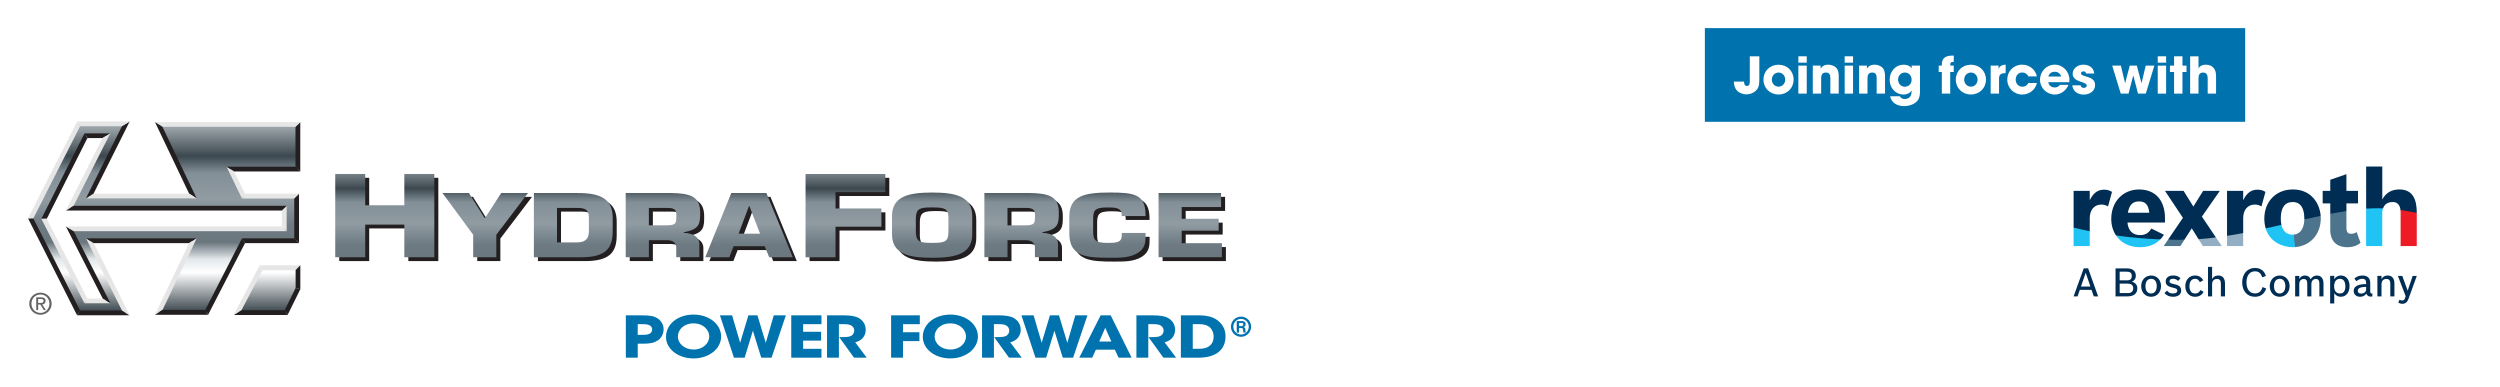 <svg xmlns="http://www.w3.org/2000/svg" xmlns:xlink="http://www.w3.org/1999/xlink" viewBox="0 0 991.15 153.43"><defs><style>.cls-1{fill:url(#linear-gradient-2);}.cls-2,.cls-3{fill:#fff;}.cls-4{fill:#4d748d;}.cls-5{fill:url(#linear-gradient-6);}.cls-6{isolation:isolate;}.cls-3{filter:url(#outer-glow-1);}.cls-7{fill:url(#linear-gradient-11);}.cls-8{fill:url(#linear-gradient-10);}.cls-9{fill:#0073ae;}.cls-10{fill:#e6e6e6;}.cls-11{fill:#93adc2;}.cls-12{fill:url(#linear-gradient-5);}.cls-13{fill:#636466;}.cls-14{fill:url(#linear-gradient-7);}.cls-15{fill:#ed1c24;}.cls-16{fill:url(#linear-gradient-9);}.cls-17{fill:#20c4f4;}.cls-18{fill:#002d53;}.cls-19{fill:url(#linear-gradient-3);}.cls-20{fill:url(#linear-gradient);}.cls-21{fill:#231f20;}.cls-22{fill:url(#linear-gradient-4);}.cls-23{fill:url(#linear-gradient-8);}.cls-24{fill:url(#linear-gradient-12);}</style><filter id="outer-glow-1" filterUnits="userSpaceOnUse"><feOffset dx="0" dy="0"></feOffset><feGaussianBlur result="blur" stdDeviation="2.83"></feGaussianBlur><feFlood flood-color="#090c10" flood-opacity=".2"></feFlood><feComposite in2="blur" operator="in"></feComposite><feComposite in="SourceGraphic"></feComposite></filter><linearGradient id="linear-gradient" x1="-2363.22" y1="2820.36" x2="-2363.22" y2="3211.84" gradientTransform="translate(555.17 -486.65) scale(.19)" gradientUnits="userSpaceOnUse"><stop offset="0" stop-color="#a5aeb3"></stop><stop offset=".17" stop-color="#3c484f"></stop><stop offset=".26" stop-color="#838f97"></stop><stop offset=".4" stop-color="#909ba2"></stop><stop offset=".54" stop-color="#6d7a82"></stop><stop offset=".63" stop-color="#6b777f"></stop><stop offset=".72" stop-color="#e3e8eb"></stop><stop offset=".79" stop-color="#fff"></stop><stop offset="1" stop-color="#3c484f"></stop></linearGradient><linearGradient id="linear-gradient-2" x1="-2579.05" y1="2820.39" x2="-2579.05" y2="3211.83" xlink:href="#linear-gradient"></linearGradient><linearGradient id="linear-gradient-3" x1="-2352.11" y1="3473.88" x2="-2352.11" y2="3853.51" gradientTransform="translate(532.41 -491.45) scale(.16)" xlink:href="#linear-gradient"></linearGradient><linearGradient id="linear-gradient-4" x1="-2105.5" y1="3473.86" x2="-2105.5" y2="3853.53" gradientTransform="translate(532.41 -491.45) scale(.16)" xlink:href="#linear-gradient"></linearGradient><linearGradient id="linear-gradient-5" x1="-1889.3" y1="3473.86" x2="-1889.3" y2="3853.53" gradientTransform="translate(532.41 -491.45) scale(.16)" xlink:href="#linear-gradient"></linearGradient><linearGradient id="linear-gradient-6" x1="-1669.14" y1="3473.86" x2="-1669.14" y2="3853.53" gradientTransform="translate(532.41 -491.45) scale(.16)" xlink:href="#linear-gradient"></linearGradient><linearGradient id="linear-gradient-7" x1="-1457.88" y1="3473.86" x2="-1457.88" y2="3853.53" gradientTransform="translate(532.41 -491.45) scale(.16)" xlink:href="#linear-gradient"></linearGradient><linearGradient id="linear-gradient-8" x1="-1221.23" y1="3473.88" x2="-1221.23" y2="3853.51" gradientTransform="translate(532.41 -491.45) scale(.16)" xlink:href="#linear-gradient"></linearGradient><linearGradient id="linear-gradient-9" x1="-1008.36" y1="3473.87" x2="-1008.36" y2="3853.54" gradientTransform="translate(532.41 -491.45) scale(.16)" xlink:href="#linear-gradient"></linearGradient><linearGradient id="linear-gradient-10" x1="-788.79" y1="3473.86" x2="-788.79" y2="3853.53" gradientTransform="translate(532.41 -491.45) scale(.16)" xlink:href="#linear-gradient"></linearGradient><linearGradient id="linear-gradient-11" x1="-577.96" y1="3473.87" x2="-577.96" y2="3853.54" gradientTransform="translate(532.41 -491.45) scale(.16)" xlink:href="#linear-gradient"></linearGradient><linearGradient id="linear-gradient-12" x1="-374.82" y1="3473.86" x2="-374.82" y2="3853.53" gradientTransform="translate(532.41 -491.45) scale(.16)" xlink:href="#linear-gradient"></linearGradient></defs><g id="Rexroth_area"><rect id="Brand_Surface" class="cls-3" x="800.21" y="48.3" width="179.84" height="94.03"></rect><g id="A_Bosch_Company"><g><path class="cls-18" d="m823.68,117.5h-1.58l4.02-11.11h1.74l3.96,11.11h-1.72l-.89-2.59h-4.64l-.89,2.59Zm5.08-3.9l-1.86-5.46-1.88,5.46h3.74Z"></path><g><path class="cls-18" d="m838.73,106.4h4.44c2.36,0,3.6,1.01,3.6,2.93,0,1.13-.44,1.8-1.52,2.36,1.44.47,2.1,1.29,2.1,2.66,0,2-1.4,3.15-3.84,3.15h-4.78v-11.11Zm4.68,4.74c1.18,0,1.75-.57,1.75-1.75s-.62-1.68-1.99-1.68h-2.81v3.43h3.05Zm.2,5.06c1.37,0,2.13-.67,2.13-1.89s-.78-1.87-2.25-1.87h-3.12v3.76h3.25Z"></path><path class="cls-18" d="m856.76,113.42c0,2.47-1.65,4.24-3.94,4.24s-3.93-1.75-3.93-4.19,1.65-4.24,3.98-4.24c2.25,0,3.9,1.77,3.9,4.19Zm-6.18.03c0,1.8.86,2.91,2.22,2.91s2.27-1.1,2.27-2.92-.85-2.9-2.2-2.9c-1.44,0-2.28,1.07-2.28,2.92Z"></path><path class="cls-18" d="m863.52,111.38c-.61-.61-1.18-.85-1.99-.85-.9,0-1.4.32-1.4.92,0,.65.37.9,1.8,1.19.88.19,1.4.36,1.82.62.67.43,1.01,1.07,1.01,1.9,0,1.54-1.23,2.5-3.2,2.5-1.49,0-2.53-.45-3.45-1.46l1.04-.98c.67.84,1.27,1.13,2.33,1.13,1.12,0,1.73-.39,1.73-1.1,0-.67-.36-.89-1.99-1.26-1.85-.41-2.61-1.12-2.61-2.42,0-1.44,1.13-2.35,2.97-2.35,1.26,0,2.08.31,2.89,1.1l-.95,1.06Z"></path><path class="cls-18" d="m873.66,115.69c-.76,1.34-1.86,1.97-3.4,1.97-2.3,0-3.88-1.71-3.88-4.19s1.55-4.24,3.85-4.24c1.46,0,2.5.59,3.26,1.88l-1.31.76c-.61-1.02-1.06-1.33-1.91-1.33-1.41,0-2.24,1.07-2.24,2.92s.81,2.91,2.27,2.91c.96,0,1.52-.37,2.1-1.38l1.26.72Z"></path><path class="cls-18" d="m875.38,105.81h1.63v4.83c.5-.95,1.32-1.42,2.44-1.42,1.71,0,2.67,1.15,2.67,3.19v5.09h-1.63v-5.02c0-1.3-.48-1.89-1.55-1.89-1.18,0-1.93.79-1.93,2.05v4.86h-1.63v-11.7Z"></path></g><g><path class="cls-18" d="m898.47,114.38c-.47,1.21-.9,1.85-1.63,2.41-.76.57-1.71.87-2.84.87-3.04,0-5.06-2.25-5.06-5.68s2.07-5.75,5.05-5.75c1.3,0,2.36.39,3.14,1.13.53.51.82.99,1.23,2.04l-1.46.56c-.58-1.69-1.43-2.39-2.89-2.39-2.09,0-3.37,1.66-3.37,4.39s1.27,4.37,3.4,4.37c1.52,0,2.42-.76,2.97-2.52l1.48.58Z"></path><path class="cls-18" d="m907.74,113.42c0,2.47-1.65,4.24-3.94,4.24s-3.93-1.75-3.93-4.19,1.65-4.24,3.97-4.24c2.25,0,3.9,1.77,3.9,4.19Zm-6.18.03c0,1.8.86,2.91,2.22,2.91s2.27-1.1,2.27-2.92-.85-2.9-2.21-2.9c-1.44,0-2.28,1.07-2.28,2.92Z"></path><path class="cls-18" d="m911.57,110.61c.5-.92,1.24-1.38,2.25-1.38,1.07,0,1.78.47,2.25,1.46.65-.99,1.45-1.46,2.52-1.46,1.63,0,2.58,1.18,2.58,3.19v5.09h-1.63v-5.03c0-1.29-.43-1.88-1.38-1.88-1.09,0-1.79.81-1.79,2.03v4.88h-1.63v-5.03c0-1.27-.45-1.88-1.4-1.88-1.07,0-1.77.81-1.77,2.03v4.88h-1.63v-8.12h1.63v1.23Z"></path><path class="cls-18" d="m923.81,109.38h1.63v1.3c.62-.96,1.51-1.46,2.63-1.46,2.07,0,3.43,1.66,3.43,4.19s-1.35,4.24-3.43,4.24c-1.15,0-2.05-.5-2.63-1.43v4.1h-1.63s0-10.95,0-10.95Zm1.58,4.07c0,1.85.82,2.91,2.27,2.91s2.18-.96,2.18-2.87-.8-2.95-2.15-2.95c-1.44,0-2.3,1.09-2.3,2.92Z"></path><path class="cls-18" d="m940.54,117.54c-.28.03-.44.05-.58.05-.95,0-1.51-.37-1.78-1.2-.68.89-1.46,1.27-2.48,1.27-1.52,0-2.55-.93-2.55-2.3,0-1.18.71-2,2.1-2.41.78-.22,1.45-.3,2.83-.33v-.42c0-1.16-.47-1.67-1.52-1.67-.84,0-1.51.28-2.32.96l-.84-1.05c.98-.85,1.94-1.21,3.26-1.21,1.97,0,3.04,1.04,3.04,2.95v3.42c0,.51.22.76.65.76.03,0,.12,0,.19-.01v1.2Zm-2.47-3.81c-2.21.02-3.31.53-3.31,1.54,0,.72.48,1.13,1.32,1.13,1.16,0,1.99-.68,1.99-1.64v-1.03Z"></path><path class="cls-18" d="m942.55,109.38h1.63v1.26c.5-.95,1.32-1.42,2.44-1.42,1.71,0,2.67,1.15,2.67,3.19v5.09h-1.63v-5.02c0-1.3-.48-1.89-1.56-1.89-1.18,0-1.93.79-1.93,2.05v4.86h-1.63v-8.12Z"></path><path class="cls-18" d="m954.85,118.53c-.47,1.29-1.24,1.91-2.39,1.91-.63,0-1.15-.16-1.65-.5l.53-1.13c.34.23.65.33,1.01.33.59,0,.96-.31,1.16-.98l.24-.74-3.08-8.03h1.74l2.13,5.86,1.99-5.86h1.63l-3.31,9.15Z"></path></g></g></g><g id="Rexroth-Logo"><g><g><polygon class="cls-17" points="828.5 97.55 828.5 91.66 825.31 89.88 822.09 90.26 822.09 97.55 828.5 97.55"></polygon><path class="cls-18" d="m828.5,86.54c0-3.35,1.8-5.44,4.6-5.44,1.05,0,1.72.21,2.64.75l1.59-5.77c-1-.63-1.97-.88-3.18-.88-2.47,0-4.23,1.3-5.65,4.18v-3.72h-6.4v14.6c1.15.29,3.35.81,6.4,1.4v-5.12Z"></path></g><g><path class="cls-17" d="m848.37,98.01c3.4,0,6.1-1.05,8.09-3.09l-8.58-1.16-8.94-.39c1.89,2.81,5.12,4.64,9.43,4.64Z"></path><path class="cls-18" d="m856.46,94.92c.53-.55,1.03-1.16,1.45-1.85l-4.98-2.47c-1.17,1.88-2.39,2.6-4.48,2.6-4.89,0-4.95-4.8-4.98-4.98h14.86v-1.72c0-7.12-3.85-11.38-10.25-11.38s-11.05,4.81-11.05,11.68c0,2.47.67,4.73,1.91,6.58,5.05.68,10.99,1.27,17.52,1.55Zm-8.42-15.07c2.55,0,3.73,1.34,4.06,4.48h-8.5c.59-3.1,1.93-4.48,4.44-4.48Z"></path></g><g><polygon class="cls-11" points="873.34 97.55 880.83 97.55 878.53 94.13 874.73 93.51 871.63 94.82 873.34 97.55"></polygon><polygon class="cls-4" points="864.43 97.55 866.02 95.07 862.88 94.32 859.53 95.03 857.81 97.55 864.43 97.55"></polygon><path class="cls-18" d="m866.02,95.07l2.92-4.55,2.69,4.3c2.3-.16,4.6-.4,6.89-.69l-5.56-8.26,7.12-10.21h-6.61l-3.89,6.23-3.89-6.23h-7.37l7.12,10.71-5.9,8.65c1.57.04,3.17.07,4.8.07.56,0,1.12-.01,1.68-.02Z"></path></g><g><polygon class="cls-11" points="889.33 97.55 889.33 92.4 885.8 92 882.93 93.51 882.93 97.55 889.33 97.55"></polygon><path class="cls-18" d="m889.33,86.54c0-3.35,1.8-5.44,4.6-5.44,1.04,0,1.71.21,2.64.75l1.59-5.77c-1.01-.63-1.97-.88-3.18-.88-2.47,0-4.23,1.3-5.65,4.18v-3.72h-6.4v17.85c2.14-.33,4.27-.71,6.4-1.11,0,0,0-5.86,0-5.86Z"></path></g><g><path class="cls-4" d="m920.1,86.5c0-.3-.01-.61-.04-.92l-3.21-.37-3.28,1.83c-.03,1.47-.43,5.65-4.23,5.97l-.46,2.5,1,2.47c6.04-.46,10.22-5.04,10.22-11.47Z"></path><path class="cls-17" d="m908.89,93.03c-2.86,0-3.96-2.07-4.38-3.88h-3.36l-2.9,1.42c1.86,6.27,8.15,7.44,10.64,7.44.34,0,.67-.02,1-.05l-.54-4.97c-.15.01-.3.03-.46.03Z"></path><path class="cls-18" d="m904.24,86.58c0-4.27,1.63-6.49,4.77-6.49,2.93,0,4.56,2.3,4.56,6.44,0,.06,0,.24,0,.49,2.2-.51,4.36-1,6.49-1.45-.37-4.82-3.66-10.46-11.01-10.46-6.7,0-11.34,4.77-11.34,11.59,0,1.47.21,2.74.54,3.86,2.1-.46,4.19-.94,6.26-1.42-.28-1.18-.27-2.25-.27-2.56Z"></path></g><g><path class="cls-4" d="m930.64,98.01c2.09,0,3.72-.54,5.23-1.71l-1.55-4.27c-.79.46-1.46.67-2.22.67-1.26,0-1.84-.75-1.84-2.38v-6.66l-3.26-.5-3.15,1.64v6.31c0,4.39,2.47,6.9,6.78,6.9Z"></path><path class="cls-18" d="m930.26,80.64h4.6v-4.98h-4.6v-6.61l-6.4,2.22v4.4h-3.01v4.98h3.01v4.15c2.18-.43,4.32-.82,6.4-1.15v-3.01Z"></path></g><g><path class="cls-15" d="m951.75,84.24v13.31h6.4v-13.15l-3.23-1.83-3.23.69c.04.3.06.62.06.98Z"></path><path class="cls-17" d="m944.47,97.55v-12.89c0-.82.11-1.49.3-2.04l-3.47-.89-3.23,1v14.82s6.4,0,6.4,0Z"></path><path class="cls-18" d="m944.77,82.62c.84-2.48,3.2-2.52,3.72-2.52.17,0,2.79-.36,3.21,3.16,2.19.31,4.35.7,6.46,1.14,0-5.33-1.59-9.29-6.9-9.29-3.1,0-5.32,1.3-6.78,3.98v-13.06h-6.4v16.7c1.48-.1,2.92-.16,4.33-.16.79,0,1.58.02,2.37.05Z"></path></g></g></g></g><g id="Brand_Space"><rect id="Brand_Surface-2" class="cls-9" x="675.91" y="11.15" width="214.21" height="37.14"></rect><g class="cls-6"><path class="cls-2" d="m696.58,35.46c-1,1.24-2.6,1.94-4.18,1.94-.68,0-1.38-.12-2-.36-2.1-.76-2.98-2.52-2.98-4.68h4.02c.04.74.18,1.72,1.14,1.72,1.08,0,1.14-1.06,1.14-1.88v-9.88h3.78v8.94c0,1.42,0,3.04-.92,4.2Z"></path><path class="cls-2" d="m705.12,37.46c-3.4,0-5.98-2.5-5.98-5.9s2.58-5.9,5.98-5.9,5.98,2.5,5.98,5.9-2.58,5.9-5.98,5.9Zm0-8.7c-1.54,0-2.66,1.3-2.66,2.8s1.12,2.8,2.66,2.8,2.66-1.3,2.66-2.8-1.12-2.8-2.66-2.8Z"></path><path class="cls-2" d="m712.98,24.84v-2.52h3.32v2.52h-3.32Zm0,12.28v-11.1h3.32v11.1h-3.32Z"></path><path class="cls-2" d="m725.66,37.12v-6.06c0-1.24-.24-2.3-1.74-2.3s-1.9,1-1.9,2.32v6.04h-3.32v-11.1h3.1v1.18h.04c.7-1.14,1.68-1.56,3.02-1.56.94,0,2.12.36,2.84.96,1.06.88,1.28,2.28,1.28,3.58v6.94h-3.32Z"></path><path class="cls-2" d="m731.34,24.84v-2.52h3.32v2.52h-3.32Zm0,12.28v-11.1h3.32v11.1h-3.32Z"></path><path class="cls-2" d="m744.02,37.12v-6.06c0-1.24-.24-2.3-1.74-2.3s-1.9,1-1.9,2.32v6.04h-3.32v-11.1h3.1v1.18h.04c.7-1.14,1.68-1.56,3.02-1.56.94,0,2.12.36,2.84.96,1.06.88,1.28,2.28,1.28,3.58v6.94h-3.32Z"></path><path class="cls-2" d="m760.54,39.44c-1.1,1.86-3.6,2.62-5.62,2.62-1.88,0-3.76-.58-4.86-2.18-.36-.52-.6-1.1-.68-1.72h3.84c.36.8,1.12,1.1,1.94,1.1,1.82,0,2.7-1.26,2.7-3.02v-.34h-.04c-.58,1.08-1.86,1.58-3.04,1.58-3.32,0-5.6-2.6-5.6-5.84s2.22-5.98,5.6-5.98c1.14,0,2.42.38,3.06,1.4h.04v-1.04h3.32v9.76c0,1.24-.02,2.56-.66,3.66Zm-5.36-10.68c-1.54,0-2.68,1.26-2.68,2.76s1.06,2.86,2.66,2.86,2.72-1.16,2.72-2.76-1.06-2.86-2.7-2.86Z"></path><path class="cls-2" d="m773.18,28.54v8.58h-3.32v-8.58h-1.24v-2.52h1.24v-.58c0-2.7,1.92-3.4,4.24-3.4h.48v2.5c-1.2,0-1.4.24-1.4,1.48h1.4v2.52h-1.4Z"></path><path class="cls-2" d="m781.38,37.46c-3.4,0-5.98-2.5-5.98-5.9s2.58-5.9,5.98-5.9,5.98,2.5,5.98,5.9-2.58,5.9-5.98,5.9Zm0-8.7c-1.54,0-2.66,1.3-2.66,2.8s1.12,2.8,2.66,2.8,2.66-1.3,2.66-2.8-1.12-2.8-2.66-2.8Z"></path><path class="cls-2" d="m792.54,31.02v6.1h-3.32v-11.1h3.12v1.18h.04c.58-1.14,1.5-1.56,2.78-1.56v3.34c-1.46.04-2.62.32-2.62,2.04Z"></path><path class="cls-2" d="m801.74,37.48c-3.32,0-5.94-2.62-5.94-5.94s2.56-5.9,5.86-5.9c2.84,0,5.3,1.84,5.88,4.66h-3.36c-.48-1.04-1.34-1.56-2.48-1.56-1.6,0-2.56,1.32-2.56,2.82s1.02,2.82,2.64,2.82c1.1,0,1.9-.52,2.4-1.48h3.38c-.64,2.72-3.02,4.58-5.82,4.58Z"></path><path class="cls-2" d="m820.38,32.58h-8.32c.2,1.32,1.3,2.1,2.6,2.1.9,0,1.48-.36,2.02-1.04h3.4c-.96,2.22-2.92,3.84-5.42,3.84-3.24,0-5.88-2.64-5.88-5.88s2.56-5.96,5.82-5.96,5.86,2.72,5.86,6.06c0,.3-.02.58-.08.88Zm-5.76-4.14c-1.2,0-2.26.7-2.52,1.9h5.04c-.26-1.2-1.32-1.9-2.52-1.9Z"></path><path class="cls-2" d="m826.1,37.5c-2.32,0-4.26-1.24-4.52-3.68h3.3c.1.68.6,1.02,1.26,1.02.5,0,1.16-.28,1.16-.86,0-.8-.9-1.04-1.5-1.28-.48-.16-.96-.32-1.44-.5-1.32-.48-2.64-1.34-2.64-2.9,0-2.32,2.16-3.66,4.3-3.66s4.04,1.14,4.26,3.5h-3.26c-.02-.62-.46-.84-1.04-.84-.44,0-.94.24-.94.74,0,1.74,5.58.76,5.58,4.68,0,2.5-2.26,3.78-4.52,3.78Z"></path><path class="cls-2" d="m850.72,37.12h-3.08l-1.86-7.18h-.04l-1.86,7.18h-3.08l-3.4-11.1h3.44l1.66,6.9h.04l1.82-6.9h2.8l1.84,6.9h.04l1.66-6.9h3.42l-3.4,11.1Z"></path><path class="cls-2" d="m855.46,24.84v-2.52h3.32v2.52h-3.32Zm0,12.28v-11.1h3.32v11.1h-3.32Z"></path><path class="cls-2" d="m865.26,28.54v8.58h-3.32v-8.58h-1.64v-2.52h1.64v-3.7h3.32v3.7h1.6v2.52h-1.6Z"></path><path class="cls-2" d="m875.26,37.12v-6.04c0-1.2-.34-2.32-1.78-2.32s-1.86.94-1.86,2.2v6.16h-3.32v-14.8h3.32v4.72h.04c.58-1.04,1.74-1.4,2.86-1.4s2.3.38,3.02,1.22c1.06,1.22,1.04,2.54,1.04,4.06v6.2h-3.32Z"></path></g></g><g id="HF_Area"><g><g><path class="cls-13" d="m12.47,120.4c0-2.08,1.57-3.64,3.58-3.64s3.54,1.57,3.54,3.64-1.57,3.66-3.54,3.66-3.58-1.55-3.58-3.66Zm3.58,4.39c2.38,0,4.43-1.85,4.43-4.39s-2.04-4.38-4.43-4.38-4.46,1.86-4.46,4.38,2.05,4.39,4.46,4.39Zm-.93-4.05h.88l1.34,2.19h.86l-1.44-2.22c.75-.1,1.31-.49,1.31-1.4,0-.99-.59-1.44-1.78-1.44h-1.93v5.06h.77v-2.19Zm0-.65v-1.56h1.04c.54,0,1.1.12,1.1.74,0,.78-.58.82-1.22.82h-.92Z"></path><g><g><polygon class="cls-20" points="103.56 106.11 94.18 123.95 113.45 123.95 118.14 114.45 118.14 106.11 103.56 106.11"></polygon><path class="cls-1" d="m12.17,86.59l19-37.5h18.76l-14.32,28.64h40.88l-13.54-28.38h55.2v17.7h-26.82l5.21,10.68h21.09v17.71h-21.09l-14.58,28.38h-19.01l13.54-28.38h-40.88l14.32,28.64h-18.76l-19-37.49Zm30.03-32.77h-8.12l-16.61,32.92,16.61,32.56h8.18l-14.59-28.59h85.05v-8.18H27.67l14.53-28.71Z"></path></g><g><polygon class="cls-21" points="11.11 86.56 13.2 86.56 31.74 123.1 30.56 125 11.11 86.56"></polygon><polygon class="cls-21" points="30.56 125 51.39 125 48.35 123.1 31.74 123.1 30.56 125"></polygon><polygon class="cls-10" points="48.35 123.1 51.44 125.02 37.13 96.33 34.08 94.49 48.35 123.1"></polygon><polygon class="cls-21" points="34.08 94.48 37.13 96.4 74.92 96.4 77.97 94.48 34.08 94.48"></polygon><polygon class="cls-10" points="77.98 94.49 74.96 96.39 61.43 124.78 64.43 122.88 77.98 94.49"></polygon><polygon class="cls-21" points="64.4 122.88 61.44 124.8 82.52 124.8 81.37 122.88 64.4 122.88"></polygon><polygon class="cls-21" points="81.36 122.88 82.52 124.76 97.15 96.37 95.95 94.48 81.36 122.88"></polygon><polygon class="cls-21" points="97.1 96.39 118.54 96.39 116.67 94.48 95.96 94.48 97.1 96.39"></polygon><polygon class="cls-21" points="116.66 94.48 118.55 96.38 118.55 76.8 116.65 78.67 116.66 94.48"></polygon><polygon class="cls-10" points="118.54 76.8 97.15 76.8 95.92 78.7 116.64 78.7 118.54 76.8"></polygon><polygon class="cls-10" points="97.15 76.8 92.83 67.98 89.83 66.13 95.92 78.7 97.15 76.8"></polygon><polygon class="cls-21" points="89.81 66.09 92.87 67.98 119.05 67.98 117.15 66.09 89.81 66.09"></polygon><polygon class="cls-21" points="119.05 67.98 117.15 66.13 117.15 50.27 119.05 48.41 119.05 67.98"></polygon><polygon class="cls-10" points="119.04 48.41 117.17 50.28 64.41 50.28 61.45 48.41 119.04 48.41"></polygon><polygon class="cls-21" points="64.41 50.28 61.45 48.41 74.97 76.76 77.97 78.66 64.41 50.28"></polygon><polygon class="cls-10" points="74.97 76.76 77.97 78.66 34.05 78.66 37.1 76.76 74.97 76.76"></polygon><polygon class="cls-21" points="34.05 78.66 37.1 76.76 51.42 48.14 48.34 50.04 34.05 78.66"></polygon><polygon class="cls-10" points="51.46 48.14 48.31 50.04 31.77 50.04 30.58 48.14 51.46 48.14"></polygon><polygon class="cls-21" points="33.48 52.88 43.7 52.88 40.63 54.75 34.64 54.75 33.48 52.88"></polygon><polygon class="cls-10" points="40.63 54.77 43.72 52.88 29.2 81.56 26.12 83.45 40.63 54.77"></polygon><polygon class="cls-21" points="34.64 54.77 33.5 52.88 16.39 86.74 18.54 86.74 34.64 54.77"></polygon><polygon class="cls-10" points="18.52 86.72 16.39 86.72 33.48 120.23 34.64 118.36 18.52 86.72"></polygon><polygon class="cls-10" points="34.64 118.36 33.48 120.23 43.79 120.23 40.68 118.36 34.64 118.36"></polygon><polygon class="cls-21" points="40.73 118.36 43.79 120.23 29.22 91.66 26.12 89.77 40.73 118.36"></polygon><polygon class="cls-10" points="29.22 91.66 26.12 89.77 111.76 89.77 113.63 91.66 29.22 91.66"></polygon><polygon class="cls-10" points="111.76 89.75 111.76 83.45 113.65 81.59 113.65 91.66 111.76 89.75"></polygon><polygon class="cls-21" points="111.76 83.47 26.15 83.47 29.2 81.6 113.65 81.6 111.76 83.47"></polygon><polygon class="cls-10" points="30.59 48.17 11.11 86.56 13.23 86.56 31.75 50.04 30.59 48.17"></polygon><polygon class="cls-10" points="102.97 105.17 104.09 107.07 117.2 107.07 119.1 105.17 102.97 105.17"></polygon><polygon class="cls-21" points="119.07 105.17 119.07 114.65 117.2 114.19 117.2 107.04 119.07 105.17"></polygon><polygon class="cls-21" points="119.07 114.65 117.2 114.19 112.84 122.99 114.03 124.86 119.07 114.65"></polygon><polygon class="cls-21" points="112.84 122.97 95.76 122.97 92.62 124.89 114.03 124.89 112.84 122.97"></polygon><polygon class="cls-10" points="95.73 122.97 92.62 124.86 102.97 105.17 104.12 107.07 95.73 122.97"></polygon></g></g></g><g><g><path class="cls-21" d="m173.78,103.51h-11.89v-12.94h-15.52v12.94h-11.88v-33.02h11.88v12.41h15.52v-12.41h11.89v33.02Z"></path><path class="cls-21" d="m198.37,94.58v8.92h-9.17v-8.92l-12.19-16.53h10.5l6.14,9.81h.31l6.33-9.81h10.63l-12.55,16.53Z"></path><path class="cls-21" d="m222.42,83.89h8.02c3.21,0,4.63.68,4.63,3.97v5.33c0,2.69-1.24,4.35-4.63,4.35h-8.02v-13.64Zm-9.16,19.62h18.64c9.58,0,12.6-3.29,12.6-10.25v-5.33c0-7.22-4.26-9.88-13.83-9.88h-17.41v25.46Z"></path><path class="cls-21" d="m258.84,90.77v-6.89h7.11c3.02,0,3.79.64,3.79,2.91,0,2.88.14,3.97-3.79,3.97h-7.11Zm-9.16,12.73h9.16v-6.76h7.11c2.74,0,3.85,1.3,3.75,3.2v3.56h9.16v-5.13c0-2.88-2.43-4.41-6.18-4.51v-.27c6.5-1.12,6.5-3.6,6.5-7.85,0-6.34-3.89-7.6-11.83-7.7h-17.68v25.46Z"></path><path class="cls-21" d="m302.93,94.11h-8.53l4.17-11.04h.09l4.27,11.04Zm1.83,5.03l1.79,4.37h9.35l-10.44-25.46h-13.93l-10.31,25.46h9.53l1.7-4.37h12.33Z"></path><path class="cls-21" d="m332.84,84.18h18.19v7.22h-18.19v12.11h-11.89v-33.02h31.62v7.22h-19.74v6.48Z"></path><path class="cls-21" d="m371.15,97.74c-4.77,0-6.32-.38-6.47-4.18v-5.73c.14-3.77,1.7-4.15,6.47-4.15s6.46.38,6.46,4.15v5.73c0,3.8-1.69,4.18-6.46,4.18Zm0,5.97c9.3,0,15.9-1.49,15.9-9.34v-7.19c0-7.84-6.6-9.33-15.9-9.33s-15.91,1.49-15.91,9.33v7.19c0,7.84,6.6,9.34,15.91,9.34Z"></path><path class="cls-21" d="m401.02,90.77v-6.89h7.1c3.02,0,3.81.64,3.81,2.91,0,2.88.13,3.97-3.81,3.97h-7.1Zm-9.17,12.73h9.17v-6.76h7.1c2.75,0,3.84,1.3,3.76,3.2v3.56h9.16v-5.13c0-2.88-2.42-4.41-6.18-4.51v-.27c6.51-1.12,6.51-3.6,6.51-7.85,0-6.34-3.9-7.6-11.82-7.7h-17.69v25.46Z"></path><path class="cls-21" d="m455.78,93.87v.75c0,2.78-.04,5.29-3.16,7.23-3.12,1.9-6.92,1.86-10.91,1.86-9.35,0-16.18-.34-16.18-9.64v-6.58c0-8.42,6.1-9.64,16.18-9.64,9.44,0,13.84.7,14.03,8.35v.99h-9.45v-.99c-.31-2.27-2.46-2.44-5.59-2.44-5.22,0-5.73,1.18-5.73,4.82v3.97c0,3.81.24,5.27,5.73,5.27,3.81,0,5.65-.21,5.65-3.19v-.75h9.43Z"></path><path class="cls-21" d="m470.08,88.27h14.66v4.72h-14.66v4.95h15.94v5.57h-25.11v-25.46h24.79v5.57h-15.62v4.65Z"></path></g><g><path class="cls-19" d="m172.19,101.99h-11.89v-12.94h-15.51v12.94h-11.88v-33.02h11.88v12.41h15.51v-12.41h11.89v33.02Z"></path><path class="cls-22" d="m196.77,93.06v8.93h-9.17v-8.93l-12.19-16.53h10.49l6.15,9.81h.32l6.33-9.81h10.63l-12.55,16.53Z"></path><path class="cls-12" d="m220.83,82.44h8.02c3.21,0,4.62.68,4.62,3.97v5.33c0,2.68-1.23,4.35-4.62,4.35h-8.02v-13.65Zm-9.17,19.55h18.65c9.58,0,12.6-3.29,12.6-10.25v-5.33c0-7.23-4.26-9.88-13.84-9.88h-17.41v25.46Z"></path><path class="cls-5" d="m257.25,89.33v-6.9h7.1c3.03,0,3.8.64,3.8,2.92,0,2.88.14,3.98-3.8,3.98h-7.1Zm-9.17,12.65h9.17v-6.76h7.1c2.74,0,3.84,1.29,3.75,3.19v3.56h9.16v-5.12c0-2.89-2.42-4.41-6.18-4.52v-.27c6.51-1.12,6.51-3.6,6.51-7.84,0-6.35-3.9-7.61-11.83-7.71h-17.69v25.46Z"></path><path class="cls-14" d="m301.34,92.65h-8.52l4.16-11.03h.09l4.27,11.03Zm1.83,4.96l1.79,4.38h9.35l-10.45-25.46h-13.94l-10.31,25.46h9.53l1.69-4.38h12.33Z"></path><path class="cls-23" d="m331.25,82.65h18.19v7.23h-18.19v12.11h-11.88v-33.02h31.62v7.21h-19.73v6.47Z"></path><path class="cls-16" d="m369.55,96.29c-4.77,0-6.32-.37-6.46-4.18v-5.74c.14-3.76,1.69-4.14,6.46-4.14s6.46.37,6.46,4.14v5.74c0,3.8-1.69,4.18-6.46,4.18Zm0,5.91c9.31,0,15.91-1.5,15.91-9.34v-7.19c0-7.84-6.6-9.33-15.91-9.33s-15.9,1.49-15.9,9.33v7.19c0,7.84,6.59,9.34,15.9,9.34Z"></path><path class="cls-8" d="m399.43,89.33v-6.9h7.1c3.02,0,3.81.64,3.81,2.92,0,2.88.14,3.98-3.81,3.98h-7.1Zm-9.16,12.65h9.16v-6.76h7.1c2.75,0,3.85,1.29,3.77,3.19v3.56h9.15v-5.12c0-2.89-2.42-4.41-6.18-4.52v-.27c6.51-1.12,6.51-3.6,6.51-7.84,0-6.35-3.9-7.61-11.83-7.71h-17.68v25.46Z"></path><path class="cls-7" d="m454.19,92.34v.75c0,2.79-.05,5.3-3.16,7.23-3.12,1.9-6.92,1.87-10.92,1.87-9.34,0-16.17-.34-16.17-9.65v-6.58c0-8.41,6.09-9.63,16.17-9.63,9.44,0,13.84.71,14.03,8.35v.98h-9.44v-.98c-.31-2.27-2.47-2.44-5.58-2.44-5.23,0-5.73,1.19-5.73,4.82v3.97c0,3.81.22,5.27,5.73,5.27,3.8,0,5.63-.2,5.63-3.19v-.75h9.44Z"></path><path class="cls-24" d="m468.49,86.74h14.66v4.72h-14.66v4.95h15.94v5.57h-25.11v-25.46h24.79v5.56h-15.62v4.65Z"></path></g></g></g><g><path class="cls-9" d="m252.83,141.8h-4.71v-16.78h6.44c3.56,0,4.93.43,6.1,1.17,1.53.99,2.44,2.62,2.44,4.38s-.9,3.46-2.25,4.35c-1.53,1-3.01,1.34-5.85,1.34h-2.16v5.54h0Zm0-9.05h2.07c.86,0,1.75-.05,2.51-.38.73-.31,1.14-.95,1.14-1.75,0-1.08-.74-1.54-1.18-1.73-.74-.31-1.58-.38-2.62-.38h-1.92v4.23h0Z"></path><path class="cls-9" d="m274.94,142.1c-6.11,0-10.9-3.75-10.9-8.54,0-5.05,4.69-8.84,10.91-8.84s10.94,3.82,10.94,8.69-4.81,8.69-10.96,8.69h0Zm.04-13.9c-4.04,0-6.22,2.66-6.22,5.15,0,2.99,2.69,5.22,6.27,5.22,3.86,0,6.16-2.63,6.16-5.17s-2.32-5.2-6.21-5.2h0Z"></path><path class="cls-9" d="m305.93,141.8h-4.13l-3.31-10.67-3.27,10.67h-4.24l-5.56-16.78h4.83l3.19,10.87,3.27-10.87h3.58l3.3,10.91,3.18-10.91h4.8l-5.67,16.78h0Z"></path><path class="cls-9" d="m325.68,141.8h-11.98v-16.78h11.98v3.5h-7.27v3.02h7.13v3.5h-7.13v3.25h7.27v3.51h0Z"></path><path class="cls-9" d="m343.63,141.8h-5.05l-5.89-8.15h1.41c1.28,0,2.69-.06,3.45-.54.72-.47,1.13-1.23,1.13-2.08s-.51-1.64-1.33-2.06c-.62-.31-1.47-.45-2.7-.45h-2.06v13.28h-4.71v-16.78h6.42c2.97,0,4.94.34,6.19,1.08,1.73.98,2.73,2.68,2.73,4.65.02,1.2-.38,2.31-1.15,3.22-.73.85-1.68,1.4-3.02,1.74l4.57,6.09h0Z"></path><path class="cls-9" d="m358,141.8h-4.71v-16.78h11.38v3.5h-6.67v3.2h6.51v3.51h-6.51v6.57h0Z"></path><path class="cls-9" d="m376.74,142.1c-6.11,0-10.89-3.75-10.89-8.54,0-5.05,4.69-8.84,10.91-8.84s10.94,3.82,10.94,8.69-4.81,8.69-10.96,8.69h0Zm.04-13.9c-4.04,0-6.23,2.66-6.23,5.15,0,2.99,2.69,5.22,6.27,5.22,3.86,0,6.16-2.63,6.16-5.17s-2.32-5.2-6.2-5.2h0Z"></path><path class="cls-9" d="m405.08,141.8h-5.05l-5.89-8.15h1.41c1.28,0,2.69-.06,3.45-.54.72-.47,1.14-1.23,1.14-2.08s-.51-1.64-1.33-2.06c-.62-.31-1.47-.45-2.7-.45h-2.06v13.28h-4.71v-16.78h6.42c2.97,0,4.94.34,6.19,1.08,1.73.98,2.73,2.68,2.73,4.65.01,1.2-.39,2.31-1.15,3.22-.73.85-1.67,1.4-3.02,1.74l4.57,6.09h0Z"></path><path class="cls-9" d="m425.47,141.8h-4.13l-3.31-10.67-3.27,10.67h-4.24l-5.56-16.78h4.83l3.19,10.87,3.28-10.87h3.58l3.3,10.91,3.18-10.91h4.8l-5.67,16.78h0Z"></path><path class="cls-9" d="m448.63,141.8h-5.17l-1.47-3.16h-7.52l-1.46,3.16h-5.13l8.48-16.78h3.99l8.29,16.78h0Zm-12.83-6.4h4.81l-2.43-5.43-2.38,5.43h0Z"></path><path class="cls-9" d="m466.28,141.8h-5.05l-5.89-8.15h1.41c1.28,0,2.69-.06,3.45-.54.72-.47,1.14-1.23,1.14-2.08s-.51-1.64-1.33-2.06c-.61-.31-1.47-.45-2.7-.45h-2.06v13.28h-4.71v-16.78h6.42c2.97,0,4.94.34,6.19,1.08,1.73.98,2.73,2.68,2.73,4.65.01,1.2-.39,2.31-1.15,3.22-.73.85-1.68,1.4-3.02,1.74l4.58,6.09h0Z"></path><path class="cls-9" d="m475.21,141.8h-7.04v-16.78h6.76c3.03,0,6.44.34,8.79,2.89,1.42,1.43,2.15,3.27,2.15,5.47,0,5.35-3.88,8.42-10.65,8.42h0Zm-2.33-3.51h2.56c3.69,0,5.72-1.73,5.72-4.86,0-1.33-.45-2.54-1.26-3.41-1-1.01-2.45-1.51-4.44-1.51h-2.58v9.77h0Z"></path></g><path class="cls-9" d="m492.03,133.53c-2.21,0-4.01-1.78-4.01-4s1.8-4,4.01-4,3.99,1.8,3.99,4-1.79,4-3.99,4Zm0-7.1c-1.72,0-3.06,1.39-3.06,3.1s1.34,3.1,3.06,3.1,3.06-1.4,3.06-3.1-1.34-3.1-3.06-3.1Zm.96,5.43c-.14-.21-.13-.61-.14-.85-.02-.41-.04-.8-.49-.93-.07-.02-.25-.05-.33-.05h-.81v1.83h-.91v-4.58h1.97c.81,0,1.57.3,1.57,1.25,0,.57-.28.97-.85,1.11v.02c.63.18.73.54.76,1.14.01.3,0,.79.15,1.06h-.93Zm-.1-3.48c-.12-.34-.43-.36-.73-.36h-.92v1.27h.88c.5,0,.82-.17.82-.73,0-.04-.02-.14-.04-.18Z"></path></g></svg>
